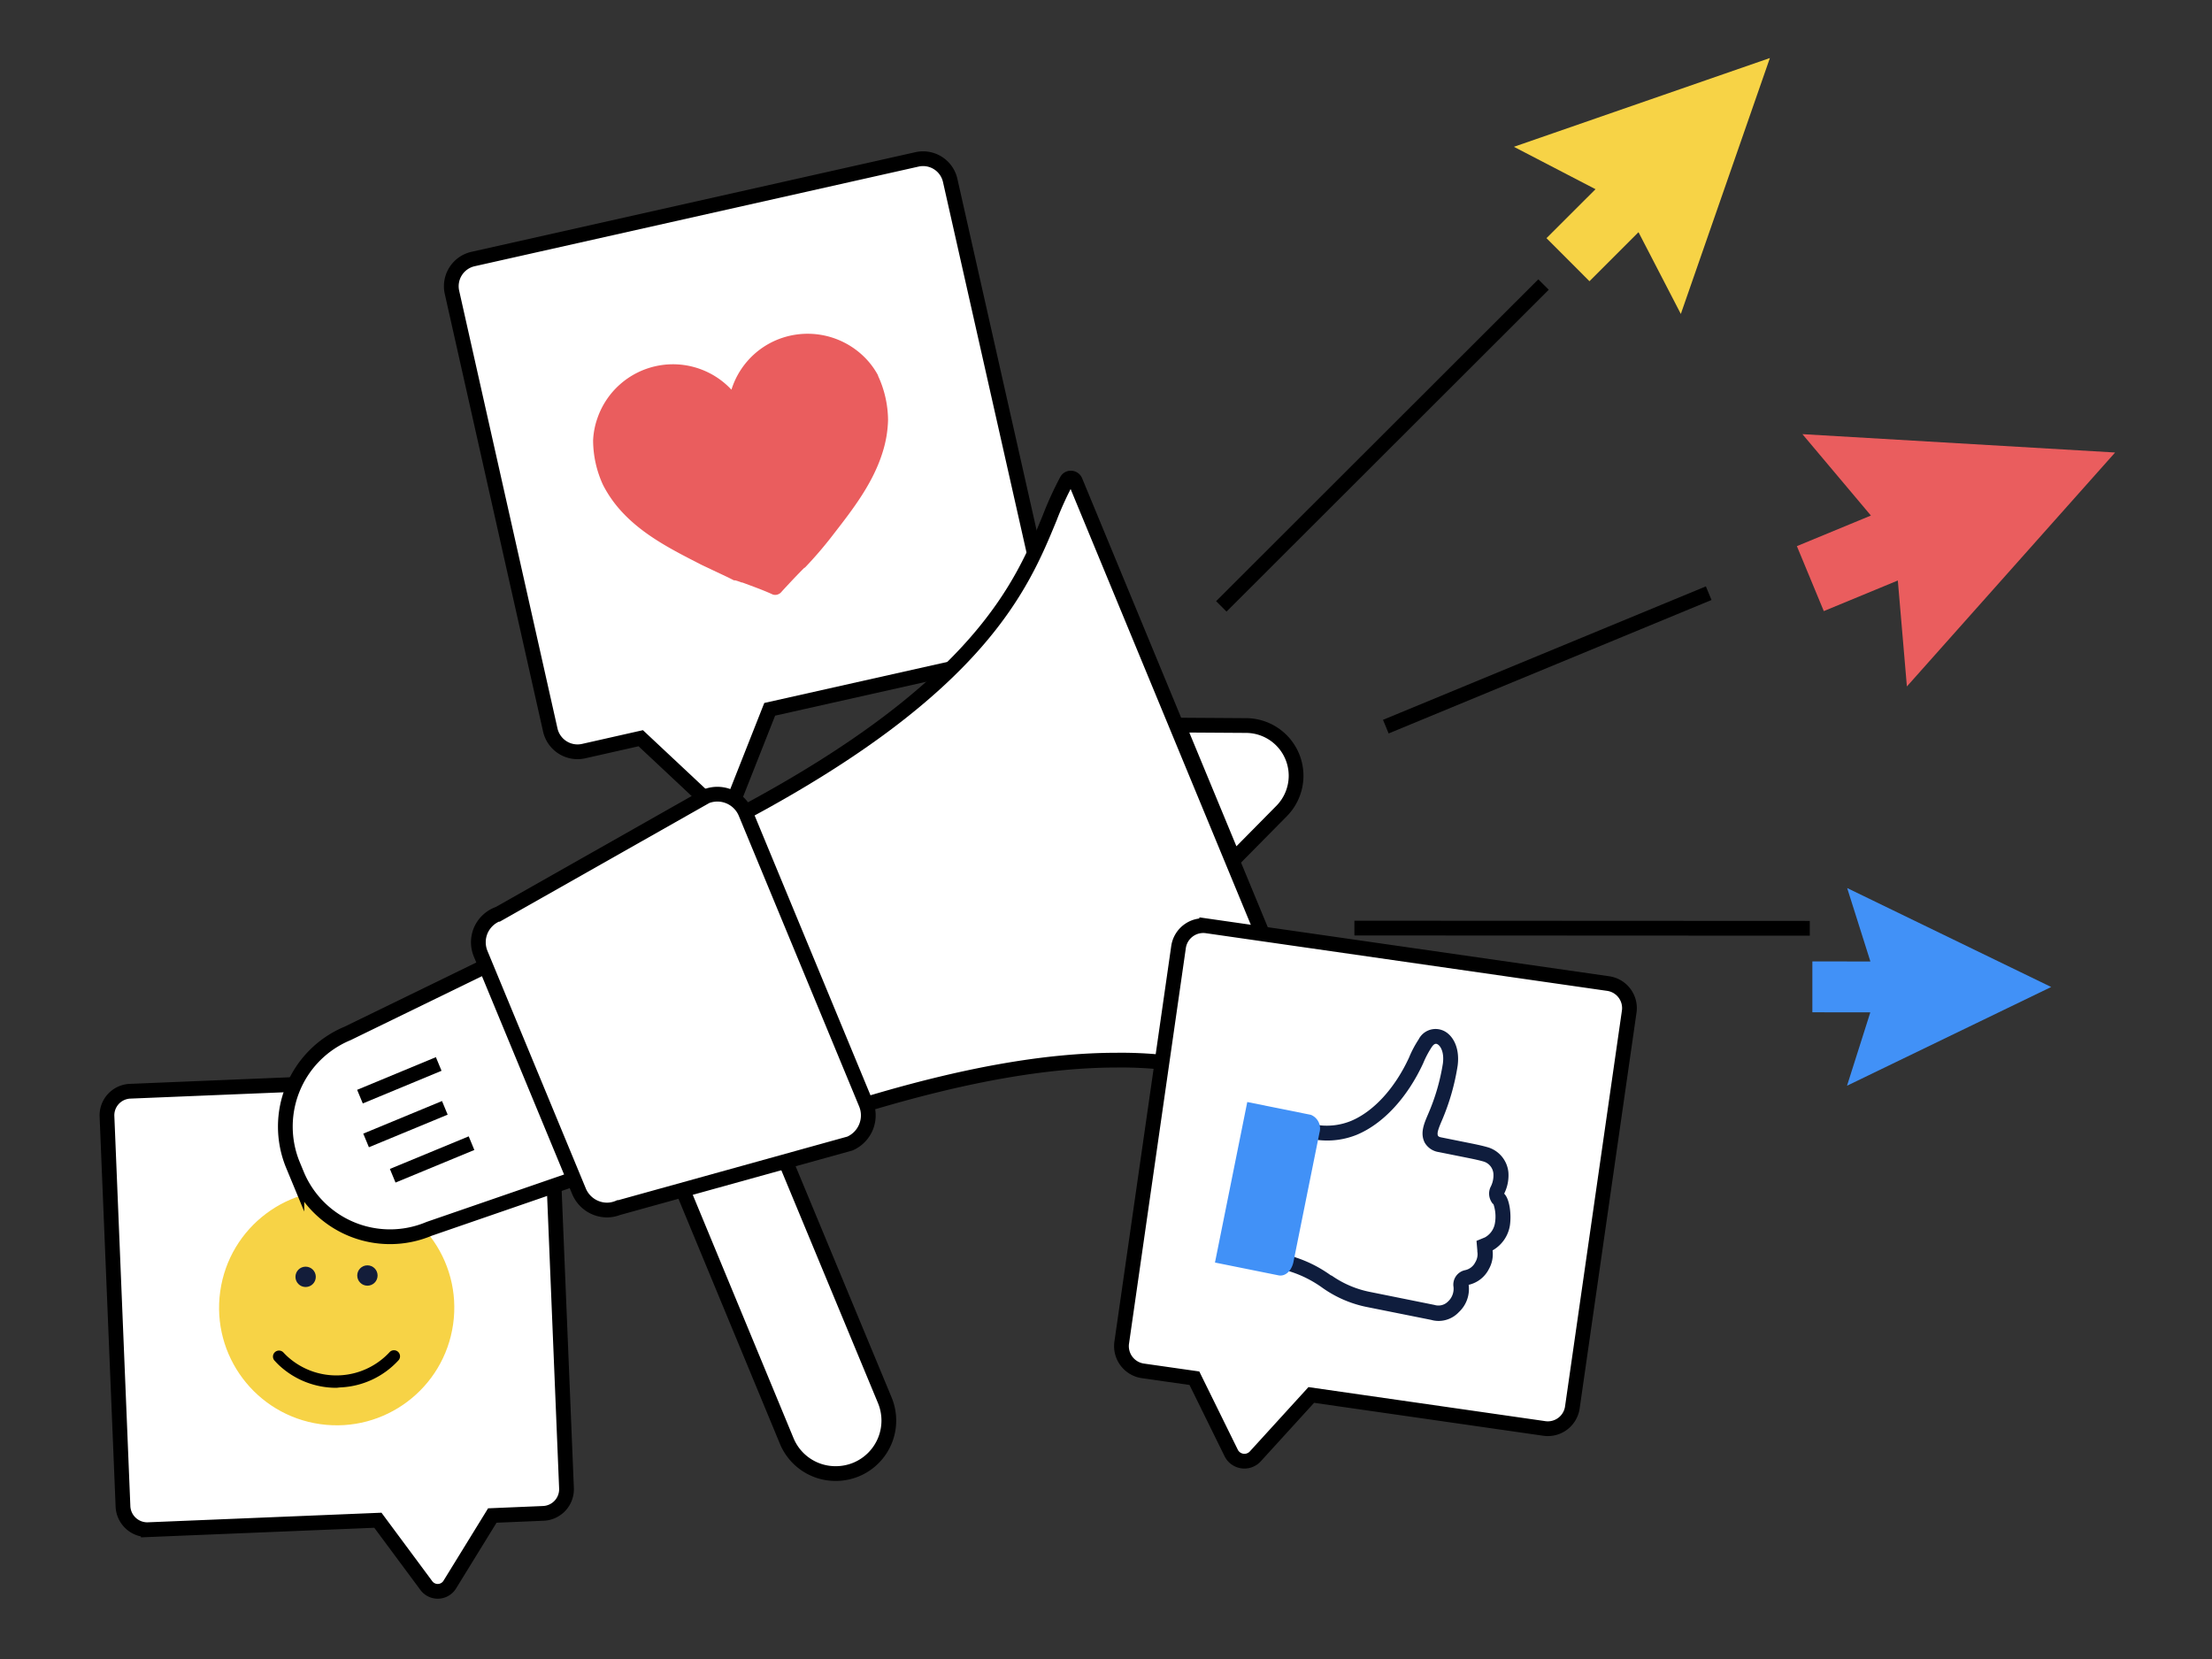 <svg id="Laag_1" data-name="Laag 1" xmlns="http://www.w3.org/2000/svg" viewBox="0 0 300 225"><rect x="0" y="0" width="300" height="225" fill="#333333" stroke="none"/><path d="M124.35,21.62,64.16,35.13a3.78,3.78,0,0,0-2.86,4.52L74.63,99a3.79,3.79,0,0,0,4.52,2.87l7.75-1.75,9.26,8.68a2.21,2.21,0,0,0,3.57-.8l4.66-11.8,35-7.85a3.78,3.78,0,0,0,2.86-4.52L128.87,24.48A3.77,3.77,0,0,0,124.35,21.62Z" style="fill:#fff;stroke:#000;stroke-miterlimit:10;stroke-width:2px"/><path d="M105.46,80.63a1,1,0,0,1-.65,0C103.45,80,102,79.5,100.68,79l-.09,0c-1.82-.68-.18.15-1.82-.68l-3.64-1.72c-3.89-2-7.92-4-10.94-7.35a16.24,16.24,0,0,1-2.41-3.49.05.05,0,0,0,0,0,14.52,14.52,0,0,1-1.34-6s0,0,0-.06a10.44,10.44,0,0,1,.59-3A10.84,10.84,0,0,1,99.2,52.85a10.81,10.81,0,0,1,5.72-6.56,10.93,10.93,0,0,1,12.35,2.18,10.46,10.46,0,0,1,1.81,2.43l0,.06a14.48,14.48,0,0,1,1.36,6v0a15.67,15.67,0,0,1-.68,4.19c-1.29,4.31-4.06,7.88-6.74,11.33l-.16.21h0A54.37,54.37,0,0,1,109.15,77l-.06,0c-1,1-2.06,2.13-3.06,3.22A1.13,1.13,0,0,1,105.46,80.63Z" style="fill:#ea5d5e"/><path d="M17.61,148l53.62-2.21a3.3,3.3,0,0,1,3.43,3.15l2.17,52.89a3.28,3.28,0,0,1-3.15,3.42l-6.91.29L61,214.91a1.92,1.92,0,0,1-3.18.13l-6.57-8.86-31.14,1.28a3.3,3.3,0,0,1-3.43-3.15l-2.17-52.89A3.27,3.27,0,0,1,17.61,148Z" style="fill:#fff;stroke:#000;stroke-miterlimit:10;stroke-width:2px"/><circle cx="45.66" cy="177.36" r="15.95" transform="translate(-136.34 197.76) rotate(-81.96)" style="fill:#f7d346"/><path d="M45.64,188.22a11.38,11.38,0,0,1-7.73-3c-.23-.21-.44-.43-.65-.66a.81.81,0,0,1,0-1.15.82.82,0,0,1,1.16,0c.18.19.36.38.56.56a9.85,9.85,0,0,0,13.89-.62.82.82,0,0,1,1.21,1.1,11.34,11.34,0,0,1-8,3.72Z"/><circle cx="41.45" cy="173.17" r="1.38" style="fill:#131d3a"/><circle cx="49.83" cy="172.99" r="1.38" style="fill:#131d3a"/><path d="M159.8,98.34l9.22.06a6.81,6.81,0,0,1,4.8,11.59l-6.48,6.56Z" style="fill:#fff;stroke:#000;stroke-miterlimit:10;stroke-width:2px"/><path d="M113.33,199.85a7.16,7.16,0,0,1-6.64-4.44L90.44,156.17l13.27-5.5L120,189.91a7.19,7.19,0,0,1-3.88,9.39A7.26,7.26,0,0,1,113.33,199.85Z" style="fill:#fff;stroke:#000;stroke-miterlimit:10;stroke-width:2px"/><path d="M180.31,150.78a.57.57,0,0,1-.18,0,43.67,43.67,0,0,1-5.25-2,54.44,54.44,0,0,0-23.37-5c-9.62,0-20.85,2-34.29,6.06l-16.38-39.57c32.12-17.17,37.76-30.9,41.51-40a46.18,46.18,0,0,1,2.33-5.11.61.61,0,0,1,.55-.32.65.65,0,0,1,.61.41l35,84.64a.6.6,0,0,1-.06.6A.63.63,0,0,1,180.31,150.78Z" style="fill:#fff;stroke:#000;stroke-miterlimit:10;stroke-width:2px"/><path d="M66.78,130.59l-19.65,9.57A13.68,13.68,0,0,0,39.73,158l.53,1.28a13.67,13.67,0,0,0,17.94,7.38l20.59-7.1Z" style="fill:#fff;stroke:#000;stroke-miterlimit:10;stroke-width:2px"/><path d="M82.36,164.11a4.14,4.14,0,0,1-3.84-2.56L65.2,129.38a4.08,4.08,0,0,1,0-3.18A4.14,4.14,0,0,1,67.45,124l.07,0L95.77,108a4.15,4.15,0,0,1,5.36,2.28l16.32,39.41a4.17,4.17,0,0,1-2.18,5.4L84,163.77l-.07,0A4.17,4.17,0,0,1,82.36,164.11Z" style="fill:#fff;stroke:#000;stroke-miterlimit:10;stroke-width:2px"/><line x1="48.82" y1="148.73" x2="59.5" y2="144.3" style="fill:#fff;stroke:#000;stroke-miterlimit:10;stroke-width:2px"/><line x1="49.65" y1="154.67" x2="60.33" y2="150.25" style="fill:#fff;stroke:#000;stroke-miterlimit:10;stroke-width:2px"/><line x1="53.26" y1="159.46" x2="63.95" y2="155.04" style="fill:#fff;stroke:#000;stroke-miterlimit:10;stroke-width:2px"/><line x1="187.95" y1="98.55" x2="231.74" y2="80.45" style="fill:none;stroke:#000;stroke-miterlimit:10;stroke-width:2px"/><line x1="165.64" y1="82.24" x2="209.34" y2="38.59" style="fill:none;stroke:#000;stroke-miterlimit:10;stroke-width:2px"/><line x1="183.69" y1="125.87" x2="245.45" y2="125.9" style="fill:none;stroke:#000;stroke-miterlimit:10;stroke-width:2px"/><polygon points="250.52 120.44 278.19 133.86 250.5 147.25 253.66 137.3 245.8 137.29 245.8 130.39 253.67 130.4 250.52 120.44" style="fill:#4191f7"/><polygon points="244.45 58.88 286.86 61.37 258.62 93.1 257.39 78.73 247.35 82.88 243.7 74.07 253.74 69.92 244.45 58.88" style="fill:#ea5d5e"/><polygon points="205.32 19.91 240.04 7.87 227.96 42.58 222.22 31.49 215.57 38.14 209.74 32.3 216.39 25.66 205.32 19.91" style="fill:#f7d346"/><path d="M218.07,133.39l-54.41-7.82a3.39,3.39,0,0,0-3.82,2.86l-7.71,53.67a3.39,3.39,0,0,0,2.86,3.82l7,1,5,10.16a2,2,0,0,0,3.23.47l7.62-8.36,31.59,4.54a3.36,3.36,0,0,0,3.82-2.86l7.71-53.67A3.36,3.36,0,0,0,218.07,133.39Z" style="fill:#fff;stroke:#000;stroke-miterlimit:10;stroke-width:2px"/><path d="M195.11,179.15a3.6,3.6,0,0,1-1-.14l-8.64-1.73a15.76,15.76,0,0,1-6-2.54l-.1-.07a15.57,15.57,0,0,0-4.39-2.22l-.88-.3h0l-.37-.12-.81-.28.12-.85c.09-.59,2.18-14.42,2.78-17.39.25-1.26,1.89-1.13,3.29-.88a8.73,8.73,0,0,0,4.11-.6c3.07-1.28,5.95-4.42,7.88-8.6a14.42,14.42,0,0,1,1.3-2.46,2.57,2.57,0,0,1,3.2-1.25c1.27.46,2.44,2.15,2.09,4.82a30.82,30.82,0,0,1-2.11,7.37c-.52,1.21-.72,1.79-.55,2.13.08.15.38.21.51.23l4.13.83c.68.14,1.45.3,2.22.53a3.94,3.94,0,0,1,2.68,3.32,5.51,5.51,0,0,1-.57,2.94c.74.7,1,2.79.78,4.3v0a4.74,4.74,0,0,1-2.35,3.39,4.13,4.13,0,0,1-.51,2.55,4.09,4.09,0,0,1-2.68,2.11h-.05v.06a4.27,4.27,0,0,1-1.33,3.65A3.77,3.77,0,0,1,195.11,179.15Zm-19.47-8.64a17.43,17.43,0,0,1,4.87,2.47l.07,0a13.67,13.67,0,0,0,5.29,2.25l8.68,1.75a1.82,1.82,0,0,0,1.82-.45,2.35,2.35,0,0,0,.76-2,2,2,0,0,1,1.59-2.27,2,2,0,0,0,1.36-1.06,2.09,2.09,0,0,0,.28-1.47l0-.15-.11-1.29,1.14-.47a2.7,2.7,0,0,0,1.37-2,5.25,5.25,0,0,0-.21-2.5l-.14-.11-.09-.14a2.14,2.14,0,0,1-.18-2.05,3.4,3.4,0,0,0,.4-1.87,1.88,1.88,0,0,0-1.27-1.6c-.64-.19-1.36-.34-2-.47l-4.14-.83a2.64,2.64,0,0,1-1.91-1.29c-.64-1.28-.1-2.54.47-3.87a28.18,28.18,0,0,0,2-6.86c.21-1.62-.38-2.48-.81-2.64-.23-.09-.47.06-.73.46a12.94,12.94,0,0,0-1.13,2.15c-2.17,4.7-5.45,8.22-9,9.7a10.67,10.67,0,0,1-5.17.72,10.18,10.18,0,0,0-1.1-.12c-.6,3.3-2.07,12.93-2.51,15.84l.44.17Zm23.53,3.73Z" style="fill:#0f1d3d"/><path d="M177.79,151.2l-8.63-1.74-4.38,21.77,8.63,1.74c.89.17,1.73-.58,2-1.76l3.55-17.63A2,2,0,0,0,177.79,151.2Z" style="fill:#4191f7"/></svg>